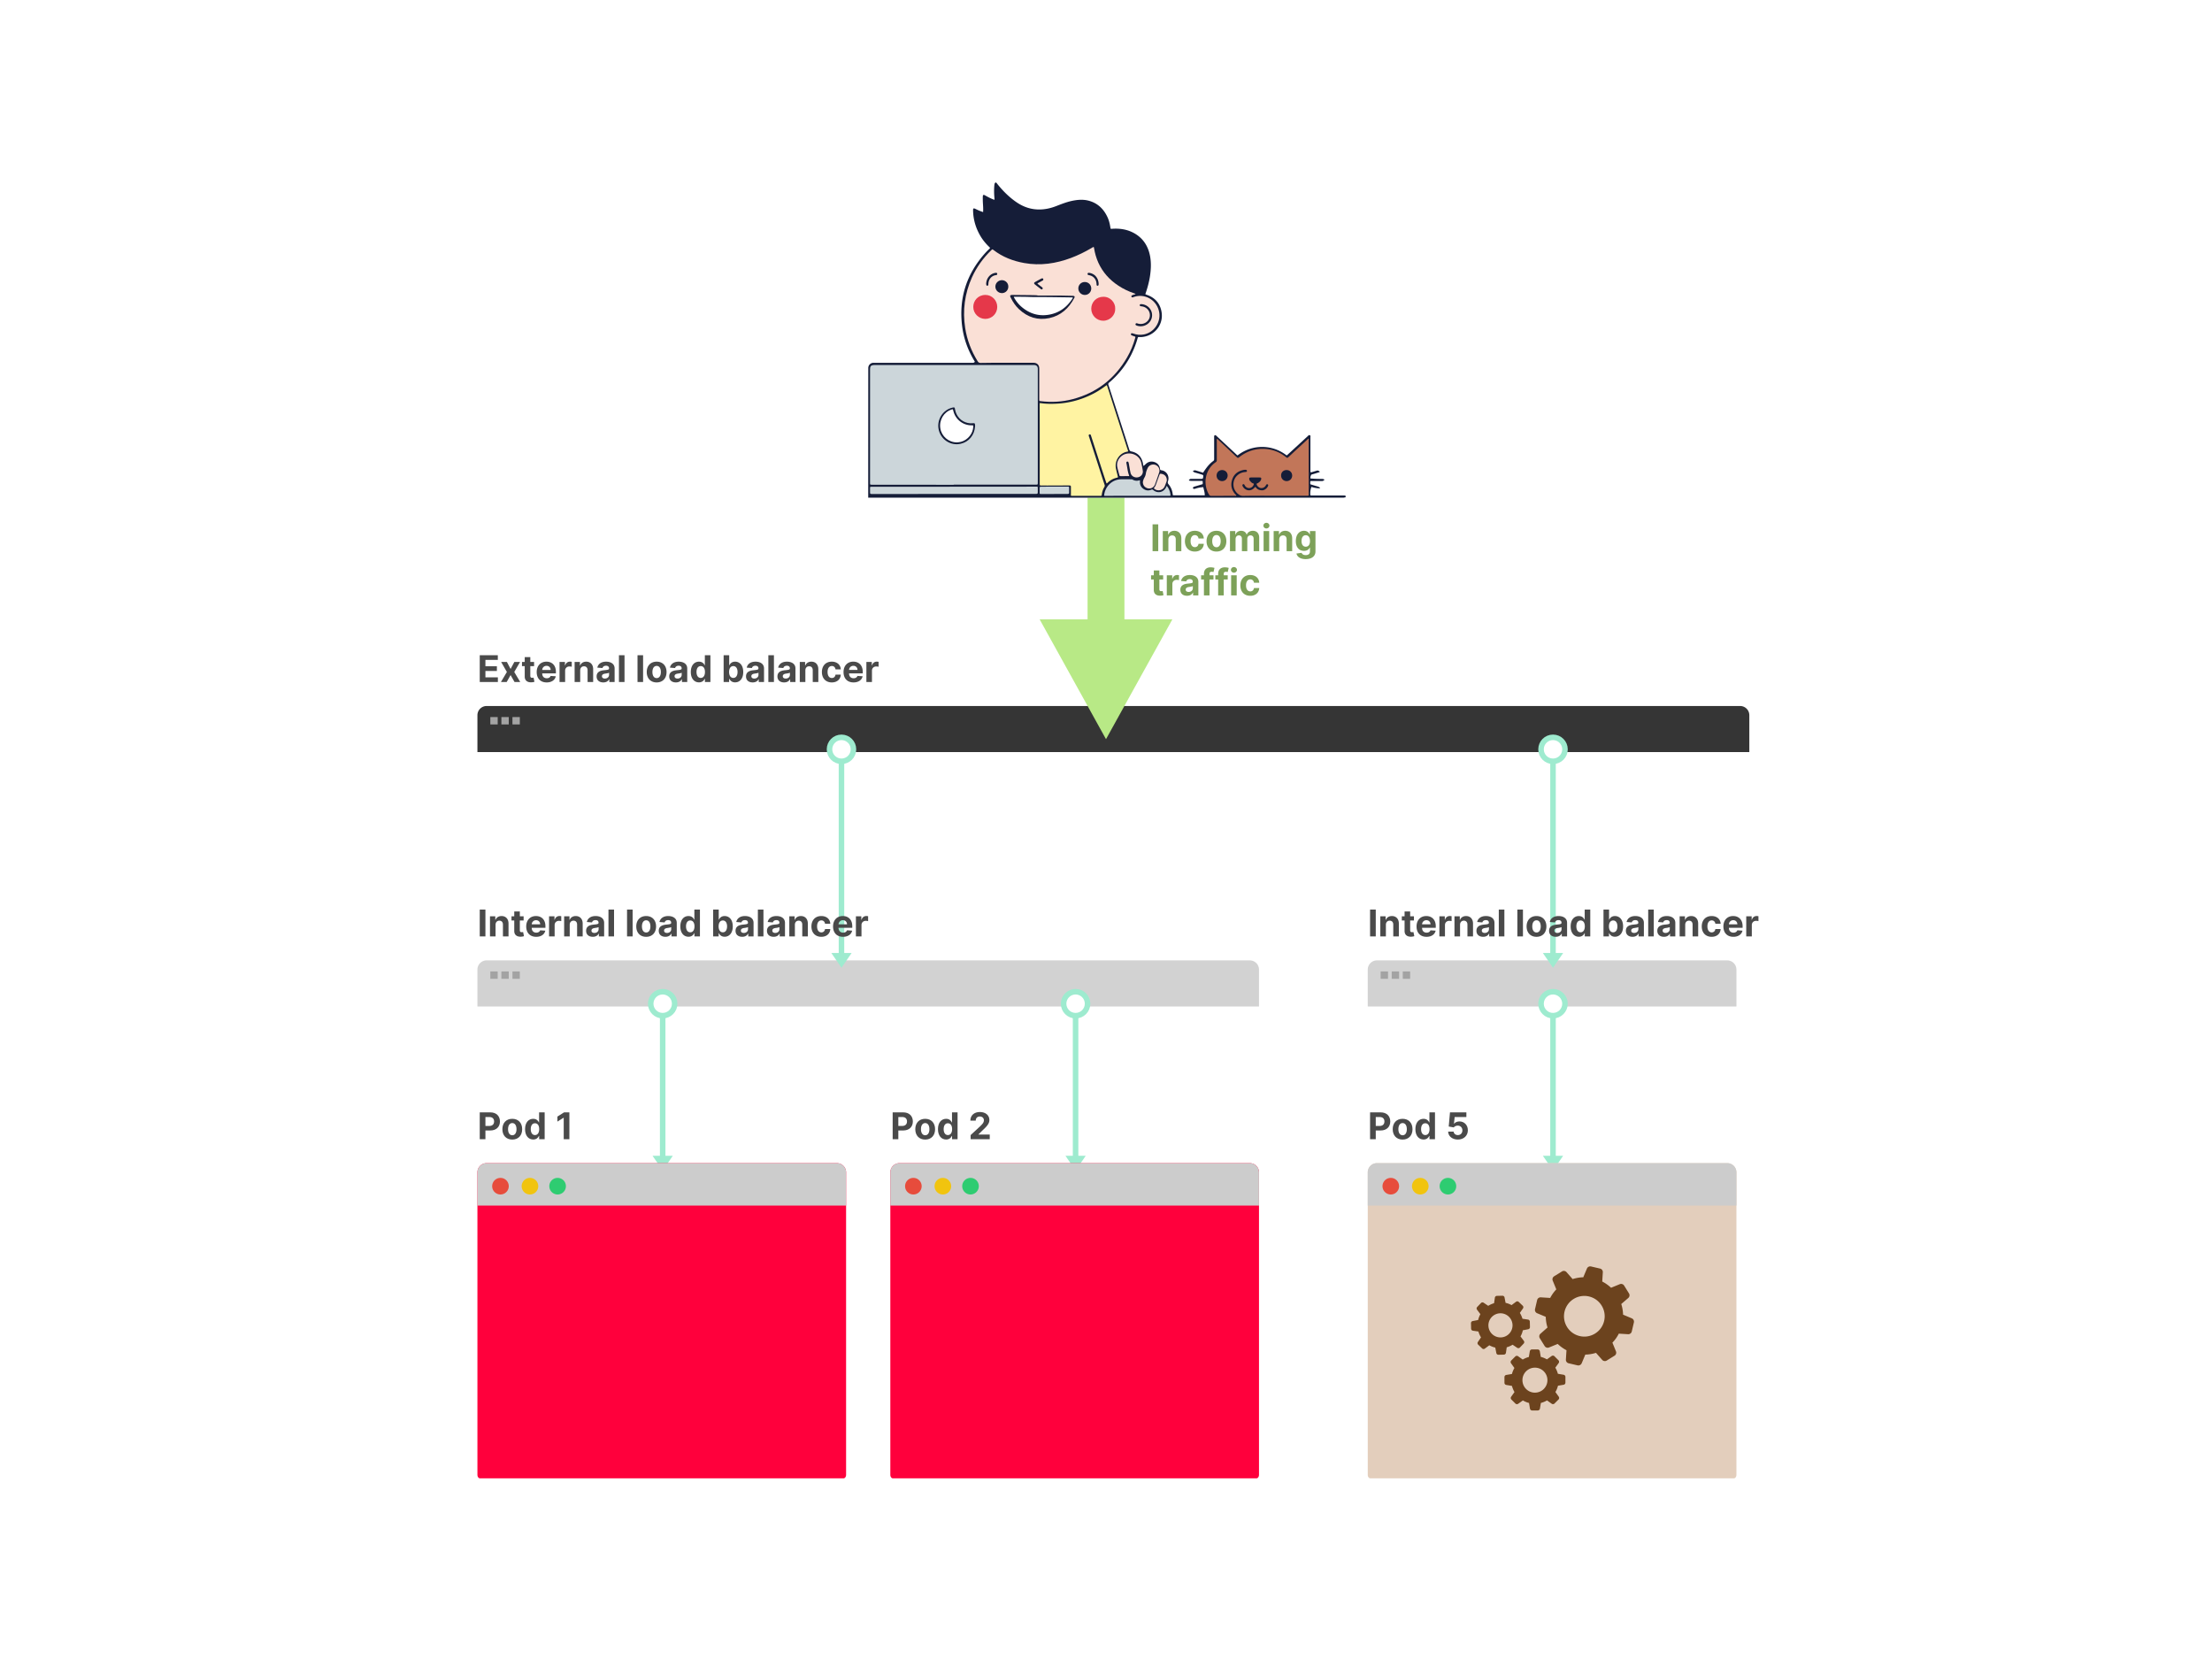 <svg viewBox="0 0 1200 900" fill="none" xmlns="http://www.w3.org/2000/svg"><path fill="#fff" d="M0 0h1200v900H0z"></path><path d="M944 383a5 5 0 015 5v20H259v-20a5 5 0 015-5h680z" fill="#353535"></path><path fill="#A3A3A3" d="M266 389h4v4h-4zm6 0h4v4h-4zm6 0h4v4h-4z"></path><path d="M260.264 370h9.83v-2.536h-6.755v-3.473h6.222v-2.535h-6.222v-3.466h6.726v-2.535h-9.801V370zm14.718-10.909h-3.125l3.125 5.454-3.239 5.455h3.125l2.117-3.771 2.152 3.771h3.089l-3.246-5.455 3.161-5.454h-3.104l-2.052 3.814-2.003-3.814zm14.758 0h-2.052v-2.614h-3.026v2.614h-1.491v2.273h1.491v5.681c-.014 2.138 1.442 3.196 3.637 3.104a5.88 5.88 0 001.64-.284l-.476-2.251c-.149.028-.468.099-.752.099-.604 0-1.023-.227-1.023-1.065v-5.284h2.052v-2.273zm6.826 11.122c2.699 0 4.517-1.314 4.943-3.338l-2.798-.185c-.306.831-1.087 1.265-2.096 1.265-1.512 0-2.471-1.002-2.471-2.628v-.007h7.429v-.831c0-3.708-2.245-5.54-5.128-5.54-3.21 0-5.291 2.28-5.291 5.646 0 3.459 2.052 5.618 5.412 5.618zm-2.422-6.768c.064-1.243 1.008-2.238 2.351-2.238 1.314 0 2.223.938 2.23 2.238h-4.581zm9.403 6.555h3.026v-6.172c0-1.342.98-2.266 2.315-2.266.419 0 .994.072 1.279.164v-2.685a4.543 4.543 0 00-.952-.106c-1.222 0-2.223.71-2.621 2.059h-.114v-1.903h-2.933V370zm11.209-6.307c.007-1.406.846-2.23 2.067-2.23 1.215 0 1.946.796 1.939 2.131V370h3.026v-6.946c0-2.543-1.492-4.105-3.765-4.105-1.619 0-2.791.795-3.281 2.067h-.128v-1.925h-2.883V370h3.025v-6.307zm12.527 6.513c1.612 0 2.656-.703 3.189-1.719h.085V370h2.869v-7.358c0-2.599-2.201-3.693-4.63-3.693-2.614 0-4.333 1.25-4.752 3.239l2.799.227c.206-.725.852-1.257 1.939-1.257 1.029 0 1.619.518 1.619 1.413v.043c0 .703-.746.795-2.642.98-2.159.199-4.098.923-4.098 3.359 0 2.159 1.541 3.253 3.622 3.253zm.867-2.088c-.931 0-1.599-.433-1.599-1.264 0-.853.704-1.272 1.769-1.421.66-.092 1.74-.248 2.102-.49v1.158c0 1.143-.944 2.017-2.272 2.017zm10.649-12.663h-3.025V370h3.025v-14.545zm10.078 0h-3.025V370h3.025v-14.545zm7.353 14.758c3.31 0 5.369-2.266 5.369-5.625 0-3.381-2.059-5.639-5.369-5.639-3.31 0-5.369 2.258-5.369 5.639 0 3.359 2.059 5.625 5.369 5.625zm.014-2.344c-1.527 0-2.308-1.399-2.308-3.302 0-1.904.781-3.31 2.308-3.31 1.499 0 2.28 1.406 2.28 3.31 0 1.903-.781 3.302-2.28 3.302zm10.434 2.337c1.612 0 2.656-.703 3.188-1.719h.086V370h2.869v-7.358c0-2.599-2.202-3.693-4.631-3.693-2.613 0-4.332 1.25-4.751 3.239l2.798.227c.206-.725.852-1.257 1.939-1.257 1.03 0 1.619.518 1.619 1.413v.043c0 .703-.745.795-2.642.98-2.159.199-4.098.923-4.098 3.359 0 2.159 1.542 3.253 3.623 3.253zm.866-2.088c-.93 0-1.598-.433-1.598-1.264 0-.853.703-1.272 1.768-1.421.661-.092 1.741-.248 2.103-.49v1.158c0 1.143-.945 2.017-2.273 2.017zm11.644 2.06c1.762 0 2.678-1.016 3.097-1.925h.128V370h2.983v-14.545h-3.019v5.468h-.092c-.405-.887-1.279-1.974-3.104-1.974-2.393 0-4.418 1.861-4.418 5.611 0 3.65 1.939 5.618 4.425 5.618zm.959-2.408c-1.484 0-2.294-1.321-2.294-3.225 0-1.889.795-3.188 2.294-3.188 1.47 0 2.294 1.242 2.294 3.188 0 1.946-.838 3.225-2.294 3.225zm12.422 2.23h2.983v-1.747h.135c.419.909 1.335 1.925 3.096 1.925 2.486 0 4.425-1.968 4.425-5.618 0-3.75-2.024-5.611-4.418-5.611-1.825 0-2.698 1.087-3.103 1.974h-.093v-5.468h-3.025V370zm2.962-5.455c0-1.946.823-3.188 2.294-3.188 1.498 0 2.294 1.299 2.294 3.188 0 1.904-.81 3.225-2.294 3.225-1.456 0-2.294-1.279-2.294-3.225zm12.807 5.661c1.612 0 2.656-.703 3.189-1.719h.085V370h2.869v-7.358c0-2.599-2.202-3.693-4.631-3.693-2.613 0-4.332 1.25-4.751 3.239l2.798.227c.206-.725.853-1.257 1.939-1.257 1.03 0 1.62.518 1.62 1.413v.043c0 .703-.746.795-2.642.98-2.16.199-4.098.923-4.098 3.359 0 2.159 1.541 3.253 3.622 3.253zm.866-2.088c-.93 0-1.598-.433-1.598-1.264 0-.853.703-1.272 1.769-1.421.66-.092 1.74-.248 2.102-.49v1.158c0 1.143-.945 2.017-2.273 2.017zm10.65-12.663h-3.026V370h3.026v-14.545zm5.534 14.751c1.613 0 2.657-.703 3.189-1.719h.086V370h2.869v-7.358c0-2.599-2.202-3.693-4.631-3.693-2.613 0-4.332 1.25-4.751 3.239l2.798.227c.206-.725.852-1.257 1.939-1.257 1.03 0 1.619.518 1.619 1.413v.043c0 .703-.745.795-2.642.98-2.159.199-4.098.923-4.098 3.359 0 2.159 1.542 3.253 3.622 3.253zm.867-2.088c-.93 0-1.598-.433-1.598-1.264 0-.853.703-1.272 1.768-1.421.661-.092 1.74-.248 2.103-.49v1.158c0 1.143-.945 2.017-2.273 2.017zm10.65-4.425c.007-1.406.845-2.23 2.067-2.23 1.214 0 1.946.796 1.939 2.131V370h3.025v-6.946c0-2.543-1.491-4.105-3.764-4.105-1.619 0-2.791.795-3.281 2.067h-.128v-1.925h-2.884V370h3.026v-6.307zm14.345 6.52c2.904 0 4.73-1.704 4.872-4.212h-2.855c-.178 1.165-.945 1.819-1.982 1.819-1.413 0-2.329-1.186-2.329-3.275 0-2.059.923-3.238 2.329-3.238 1.108 0 1.818.731 1.982 1.818h2.855c-.128-2.521-2.039-4.176-4.887-4.176-3.309 0-5.355 2.294-5.355 5.639 0 3.317 2.01 5.625 5.37 5.625zm11.781 0c2.698 0 4.517-1.314 4.943-3.338l-2.799-.185c-.305.831-1.086 1.265-2.095 1.265-1.513 0-2.471-1.002-2.471-2.628v-.007h7.429v-.831c0-3.708-2.245-5.54-5.128-5.54-3.21 0-5.291 2.28-5.291 5.646 0 3.459 2.052 5.618 5.412 5.618zm-2.422-6.768c.064-1.243 1.008-2.238 2.351-2.238 1.313 0 2.223.938 2.23 2.238h-4.581zm9.403 6.555h3.026v-6.172c0-1.342.98-2.266 2.315-2.266.419 0 .994.072 1.278.164v-2.685a4.526 4.526 0 00-.951-.106c-1.222 0-2.223.71-2.621 2.059h-.114v-1.903h-2.933V370z" fill="#4A4A4A"></path><g clip-path="url(#clip0)"><path d="M678 521a5 5 0 015 5v20H259v-20a5 5 0 015-5h414z" fill="#D2D2D2"></path><path fill="#A3A3A3" d="M266 527h4v4h-4zm6 0h4v4h-4zm6 0h4v4h-4z"></path><path d="M458 407v114h-3V407h3z" fill="#9EEBCF"></path><circle cx="456.5" cy="406.5" r="6.5" fill="#fff" stroke="#9EEBCF" stroke-width="3"></circle><path d="M456.5 525l-5.5-8h11l-5.5 8z" fill="#9EEBCF"></path><g clip-path="url(#clip1)"><path d="M361 545v86h-3v-86h3z" fill="#9EEBCF"></path><circle cx="359.5" cy="544.5" r="6.5" fill="#fff" stroke="#9EEBCF" stroke-width="3"></circle><path d="M359.5 635l-5.5-8h11l-5.5 8z" fill="#9EEBCF"></path><path fill-rule="evenodd" clip-rule="evenodd" d="M459 800.068c0 1.067-.626 1.932-1.399 1.932H260.399c-.773 0-1.399-.865-1.399-1.932V636a5 5 0 015-5h190a5 5 0 015 5v164.068z" fill="#FF003C"></path><path d="M259 636a5 5 0 015-5h190a5 5 0 015 5v18H259v-18z" fill="#CCC"></path><path fill-rule="evenodd" clip-rule="evenodd" d="M276 643.5a4.5 4.5 0 01-4.5 4.5 4.5 4.5 0 01-4.5-4.5 4.5 4.5 0 014.5-4.5 4.5 4.5 0 014.5 4.5z" fill="#E74C3C"></path><path fill-rule="evenodd" clip-rule="evenodd" d="M292 643.5a4.5 4.5 0 01-4.5 4.5 4.5 4.5 0 01-4.5-4.5 4.5 4.5 0 014.5-4.5 4.5 4.5 0 014.5 4.5z" fill="#F1C40F"></path><path fill-rule="evenodd" clip-rule="evenodd" d="M307 643.5a4.5 4.5 0 01-4.5 4.5 4.5 4.5 0 01-4.5-4.5 4.5 4.5 0 014.5-4.5 4.5 4.5 0 014.5 4.5z" fill="#2ECC71"></path><path d="M260.264 618h3.075v-4.716h2.586c3.345 0 5.291-1.996 5.291-4.9 0-2.891-1.911-4.929-5.213-4.929h-5.739V618zm3.075-7.18v-4.851h2.074c1.776 0 2.635.966 2.635 2.415 0 1.441-.859 2.436-2.62 2.436h-2.089zm14.571 7.393c3.309 0 5.369-2.266 5.369-5.625 0-3.381-2.06-5.639-5.369-5.639-3.31 0-5.37 2.258-5.37 5.639 0 3.359 2.06 5.625 5.37 5.625zm.014-2.344c-1.527 0-2.308-1.399-2.308-3.302 0-1.904.781-3.31 2.308-3.31 1.499 0 2.28 1.406 2.28 3.31 0 1.903-.781 3.302-2.28 3.302zm11.342 2.309c1.762 0 2.678-1.016 3.097-1.925h.128V618h2.983v-14.545h-3.019v5.468h-.092c-.405-.887-1.278-1.974-3.104-1.974-2.393 0-4.417 1.861-4.417 5.611 0 3.65 1.939 5.618 4.424 5.618zm.959-2.408c-1.484 0-2.294-1.321-2.294-3.225 0-1.889.796-3.188 2.294-3.188 1.47 0 2.294 1.242 2.294 3.188 0 1.946-.838 3.225-2.294 3.225zm18.665-12.315h-2.891l-3.601 2.279v2.728l3.331-2.088h.086V618h3.075v-14.545z" fill="#4A4A4A"></path></g><g clip-path="url(#clip2)"><path d="M585 545v86h-3v-86h3z" fill="#9EEBCF"></path><circle cx="583.5" cy="544.5" r="6.5" fill="#fff" stroke="#9EEBCF" stroke-width="3"></circle><path d="M583.5 635l-5.5-8h11l-5.5 8z" fill="#9EEBCF"></path><path fill-rule="evenodd" clip-rule="evenodd" d="M683 800.068c0 1.067-.626 1.932-1.399 1.932H484.399c-.773 0-1.399-.865-1.399-1.932V636a5 5 0 015-5h190a5 5 0 015 5v164.068z" fill="#FF003C"></path><path d="M483 636a5 5 0 015-5h190a5 5 0 015 5v18H483v-18z" fill="#CCC"></path><path fill-rule="evenodd" clip-rule="evenodd" d="M500 643.5a4.5 4.5 0 01-4.5 4.5 4.5 4.5 0 01-4.5-4.5 4.5 4.5 0 014.5-4.5 4.5 4.5 0 014.5 4.5z" fill="#E74C3C"></path><path fill-rule="evenodd" clip-rule="evenodd" d="M516 643.5a4.5 4.5 0 01-4.5 4.5 4.5 4.5 0 01-4.5-4.5 4.5 4.5 0 014.5-4.5 4.5 4.5 0 014.5 4.5z" fill="#F1C40F"></path><path fill-rule="evenodd" clip-rule="evenodd" d="M531 643.5a4.5 4.5 0 01-4.5 4.5 4.5 4.5 0 01-4.5-4.5 4.5 4.5 0 014.5-4.5 4.5 4.5 0 014.5 4.5z" fill="#2ECC71"></path><path d="M484.264 618h3.075v-4.716h2.586c3.345 0 5.291-1.996 5.291-4.9 0-2.891-1.911-4.929-5.213-4.929h-5.739V618zm3.075-7.18v-4.851h2.074c1.776 0 2.635.966 2.635 2.415 0 1.441-.859 2.436-2.62 2.436h-2.089zm14.571 7.393c3.309 0 5.369-2.266 5.369-5.625 0-3.381-2.06-5.639-5.369-5.639-3.31 0-5.37 2.258-5.37 5.639 0 3.359 2.06 5.625 5.37 5.625zm.014-2.344c-1.527 0-2.308-1.399-2.308-3.302 0-1.904.781-3.31 2.308-3.31 1.499 0 2.28 1.406 2.28 3.31 0 1.903-.781 3.302-2.28 3.302zm11.342 2.309c1.762 0 2.678-1.016 3.097-1.925h.128V618h2.983v-14.545h-3.019v5.468h-.092c-.405-.887-1.278-1.974-3.104-1.974-2.393 0-4.417 1.861-4.417 5.611 0 3.65 1.939 5.618 4.424 5.618zm.959-2.408c-1.484 0-2.294-1.321-2.294-3.225 0-1.889.796-3.188 2.294-3.188 1.47 0 2.294 1.242 2.294 3.188 0 1.946-.838 3.225-2.294 3.225zm12.337 2.23h10.369v-2.514h-6.108v-.1l2.124-2.081c2.99-2.727 3.792-4.091 3.792-5.745 0-2.522-2.059-4.304-5.177-4.304-3.054 0-5.149 1.825-5.142 4.68h2.919c-.007-1.392.873-2.244 2.201-2.244 1.279 0 2.231.795 2.231 2.074 0 1.157-.711 1.953-2.032 3.224l-5.177 4.794V618z" fill="#4A4A4A"></path></g><path d="M263.339 493.455h-3.075V508h3.075v-14.545zm5.499 8.238c.008-1.406.846-2.23 2.067-2.23 1.215 0 1.946.796 1.939 2.131V508h3.026v-6.946c0-2.543-1.492-4.105-3.765-4.105-1.619 0-2.791.795-3.281 2.067h-.128v-1.925h-2.883V508h3.025v-6.307zm15.219-4.602h-2.053v-2.614h-3.025v2.614h-1.492v2.273h1.492v5.681c-.015 2.138 1.441 3.196 3.636 3.104a5.897 5.897 0 001.641-.284l-.476-2.251c-.149.028-.469.099-.753.099-.604 0-1.023-.227-1.023-1.065v-5.284h2.053v-2.273zm6.825 11.122c2.699 0 4.517-1.314 4.943-3.338l-2.798-.185c-.305.831-1.087 1.265-2.095 1.265-1.513 0-2.472-1.002-2.472-2.628v-.007h7.429v-.831c0-3.708-2.244-5.54-5.128-5.54-3.21 0-5.291 2.28-5.291 5.646 0 3.459 2.053 5.618 5.412 5.618zm-2.422-6.768c.064-1.243 1.009-2.238 2.351-2.238 1.314 0 2.223.938 2.23 2.238h-4.581zm9.404 6.555h3.025v-6.172c0-1.342.98-2.266 2.316-2.266.419 0 .994.072 1.278.164v-2.685a4.535 4.535 0 00-.952-.106c-1.221 0-2.223.71-2.62 2.059h-.114v-1.903h-2.933V508zm11.209-6.307c.007-1.406.845-2.23 2.067-2.23 1.214 0 1.946.796 1.938 2.131V508h3.026v-6.946c0-2.543-1.491-4.105-3.764-4.105-1.619 0-2.791.795-3.281 2.067h-.128v-1.925h-2.884V508h3.026v-6.307zm12.526 6.513c1.613 0 2.657-.703 3.189-1.719h.086V508h2.869v-7.358c0-2.599-2.202-3.693-4.631-3.693-2.613 0-4.332 1.25-4.751 3.239l2.798.227c.206-.725.852-1.257 1.939-1.257 1.03 0 1.619.518 1.619 1.413v.043c0 .703-.745.795-2.642.98-2.159.199-4.098.923-4.098 3.359 0 2.159 1.541 3.253 3.622 3.253zm.867-2.088c-.93 0-1.598-.433-1.598-1.264 0-.853.703-1.272 1.768-1.421.661-.092 1.74-.248 2.103-.49v1.158c0 1.143-.945 2.017-2.273 2.017zm10.65-12.663h-3.026V508h3.026v-14.545zm10.078 0h-3.026V508h3.026v-14.545zm7.353 14.758c3.309 0 5.369-2.266 5.369-5.625 0-3.381-2.06-5.639-5.369-5.639-3.31 0-5.37 2.258-5.37 5.639 0 3.359 2.06 5.625 5.37 5.625zm.014-2.344c-1.527 0-2.309-1.399-2.309-3.302 0-1.904.782-3.31 2.309-3.31 1.498 0 2.28 1.406 2.28 3.31 0 1.903-.782 3.302-2.28 3.302zm10.433 2.337c1.612 0 2.656-.703 3.189-1.719h.085V508h2.869v-7.358c0-2.599-2.201-3.693-4.63-3.693-2.614 0-4.333 1.25-4.752 3.239l2.799.227c.206-.725.852-1.257 1.939-1.257 1.029 0 1.619.518 1.619 1.413v.043c0 .703-.746.795-2.642.98-2.159.199-4.098.923-4.098 3.359 0 2.159 1.541 3.253 3.622 3.253zm.866-2.088c-.93 0-1.598-.433-1.598-1.264 0-.853.704-1.272 1.769-1.421.66-.092 1.74-.248 2.102-.49v1.158c0 1.143-.944 2.017-2.273 2.017zm11.645 2.06c1.761 0 2.677-1.016 3.096-1.925h.128V508h2.983v-14.545h-3.018v5.468h-.093c-.405-.887-1.278-1.974-3.103-1.974-2.394 0-4.418 1.861-4.418 5.611 0 3.65 1.939 5.618 4.425 5.618zm.958-2.408c-1.484 0-2.294-1.321-2.294-3.225 0-1.889.796-3.188 2.294-3.188 1.471 0 2.294 1.242 2.294 3.188 0 1.946-.838 3.225-2.294 3.225zm12.422 2.23h2.983v-1.747h.135c.419.909 1.335 1.925 3.097 1.925 2.486 0 4.425-1.968 4.425-5.618 0-3.75-2.025-5.611-4.418-5.611-1.825 0-2.699 1.087-3.104 1.974h-.092v-5.468h-3.026V508zm2.962-5.455c0-1.946.824-3.188 2.294-3.188 1.499 0 2.294 1.299 2.294 3.188 0 1.904-.81 3.225-2.294 3.225-1.456 0-2.294-1.279-2.294-3.225zm12.807 5.661c1.612 0 2.656-.703 3.189-1.719h.085V508h2.87v-7.358c0-2.599-2.202-3.693-4.631-3.693-2.614 0-4.332 1.25-4.752 3.239l2.799.227c.206-.725.852-1.257 1.939-1.257 1.03 0 1.619.518 1.619 1.413v.043c0 .703-.746.795-2.642.98-2.159.199-4.098.923-4.098 3.359 0 2.159 1.541 3.253 3.622 3.253zm.867-2.088c-.931 0-1.598-.433-1.598-1.264 0-.853.703-1.272 1.768-1.421.661-.092 1.74-.248 2.102-.49v1.158c0 1.143-.944 2.017-2.272 2.017zm10.649-12.663h-3.025V508h3.025v-14.545zm5.535 14.751c1.612 0 2.656-.703 3.189-1.719h.085V508h2.869v-7.358c0-2.599-2.201-3.693-4.63-3.693-2.614 0-4.333 1.25-4.752 3.239l2.799.227c.206-.725.852-1.257 1.938-1.257 1.03 0 1.62.518 1.62 1.413v.043c0 .703-.746.795-2.642.98-2.159.199-4.098.923-4.098 3.359 0 2.159 1.541 3.253 3.622 3.253zm.866-2.088c-.93 0-1.598-.433-1.598-1.264 0-.853.703-1.272 1.769-1.421.66-.092 1.74-.248 2.102-.49v1.158c0 1.143-.944 2.017-2.273 2.017zm10.65-4.425c.007-1.406.845-2.23 2.067-2.23 1.214 0 1.946.796 1.939 2.131V508h3.025v-6.946c0-2.543-1.491-4.105-3.764-4.105-1.619 0-2.791.795-3.281 2.067h-.128v-1.925h-2.883V508h3.025v-6.307zm14.345 6.52c2.905 0 4.73-1.704 4.872-4.212h-2.855c-.177 1.165-.945 1.819-1.981 1.819-1.414 0-2.33-1.186-2.33-3.275 0-2.059.923-3.238 2.33-3.238 1.108 0 1.818.731 1.981 1.818h2.855c-.128-2.521-2.038-4.176-4.886-4.176-3.31 0-5.355 2.294-5.355 5.639 0 3.317 2.01 5.625 5.369 5.625zm11.781 0c2.699 0 4.517-1.314 4.943-3.338l-2.798-.185c-.306.831-1.087 1.265-2.095 1.265-1.513 0-2.472-1.002-2.472-2.628v-.007h7.429v-.831c0-3.708-2.244-5.54-5.128-5.54-3.21 0-5.291 2.28-5.291 5.646 0 3.459 2.053 5.618 5.412 5.618zm-2.422-6.768c.064-1.243 1.009-2.238 2.351-2.238 1.314 0 2.223.938 2.23 2.238h-4.581zm9.403 6.555h3.026v-6.172c0-1.342.98-2.266 2.315-2.266.419 0 .995.072 1.279.164v-2.685a4.543 4.543 0 00-.952-.106c-1.221 0-2.223.71-2.621 2.059h-.113v-1.903h-2.934V508z" fill="#4A4A4A"></path></g><g clip-path="url(#clip3)"><path d="M937 521a5 5 0 015 5v20H742v-20a5 5 0 015-5h190z" fill="#D2D2D2"></path><path fill="#A3A3A3" d="M749 527h4v4h-4zm6 0h4v4h-4zm6 0h4v4h-4z"></path><path d="M844 407v114h-3V407h3z" fill="#9EEBCF"></path><circle cx="842.5" cy="406.5" r="6.5" fill="#fff" stroke="#9EEBCF" stroke-width="3"></circle><path d="M842.5 525l-5.5-8h11l-5.5 8z" fill="#9EEBCF"></path><g clip-path="url(#clip4)"><path d="M844 545v86h-3v-86h3z" fill="#9EEBCF"></path><circle cx="842.5" cy="544.5" r="6.5" fill="#fff" stroke="#9EEBCF" stroke-width="3"></circle><path d="M842.5 635l-5.5-8h11l-5.5 8z" fill="#9EEBCF"></path><path fill-rule="evenodd" clip-rule="evenodd" d="M942 800.068c0 1.067-.626 1.932-1.399 1.932H743.399c-.773 0-1.399-.865-1.399-1.932V636a5 5 0 015-5h190a5 5 0 015 5v164.068z" fill="#E3CEBC"></path><path fill-rule="evenodd" clip-rule="evenodd" d="M860.024 734.865l-1.959 4.689a2.004 2.004 0 01-2.187 1.165l-2.451-.574-2.451-.574a1.926 1.926 0 01-1.488-2.002l.325-5.072a20.734 20.734 0 01-4.766-3.421l-4.713 1.925a1.927 1.927 0 01-2.361-.762l-1.319-2.126-1.319-2.126a1.926 1.926 0 01.365-2.454l3.816-3.369a20.74 20.74 0 01-.951-5.789l-4.689-1.959a1.944 1.944 0 01-1.134-2.222l.574-2.451.574-2.451a1.926 1.926 0 012.002-1.488l5.072.325a20.746 20.746 0 013.324-4.649l-1.942-4.74a1.927 1.927 0 01.762-2.361l2.126-1.319 2.126-1.319a1.926 1.926 0 012.454.365l3.33 3.784c1.835-.572 3.782-.931 5.773-.978l1.992-4.728a1.944 1.944 0 012.222-1.134l2.451.574 2.451.574a1.926 1.926 0 011.488 2.002l-.315 5.027a20.607 20.607 0 014.777 3.377l4.74-1.942a1.927 1.927 0 012.361.762l1.319 2.126 1.32 2.126c.49.79.341 1.826-.365 2.453l-3.823 3.298c.572 1.835.931 3.782.978 5.773l4.729 1.992a1.944 1.944 0 011.134 2.222l-.574 2.451-.574 2.451a1.926 1.926 0 01-2.002 1.488l-5.027-.315a19.623 19.623 0 01-3.474 4.894l1.925 4.713c.354.875.028 1.87-.762 2.361l-2.126 1.319-2.126 1.319a1.926 1.926 0 01-2.454-.365l-3.369-3.816a20.74 20.74 0 01-5.789.951zm10.219-18.284c1.389-5.934-2.296-11.87-8.23-13.259-5.934-1.389-11.87 2.296-13.259 8.23-1.389 5.934 2.296 11.87 8.23 13.259 5.934 1.389 11.87-2.296 13.259-8.23zm-34.839 47.589l.515-3.079a12.712 12.712 0 003.329-1.379l2.549 1.811a1.182 1.182 0 001.518-.125l1.087-1.087 1.087-1.087c.404-.404.46-1.045.125-1.518l-1.811-2.549a12.065 12.065 0 001.393-3.413l3.051-.515c.571-.097.989-.585.989-1.17v-3.092c0-.571-.418-1.073-.989-1.17l-3.106-.529a12.934 12.934 0 00-1.393-3.315l1.825-2.507a1.182 1.182 0 00-.125-1.518l-1.087-1.087-1.087-1.087a1.181 1.181 0 00-1.518-.125l-2.563 1.825a12.644 12.644 0 00-3.329-1.351l-.515-3.051a1.183 1.183 0 00-1.17-.989h-3.092c-.571 0-1.073.418-1.17.989l-.529 3.106a12.934 12.934 0 00-3.315 1.393l-2.521-1.797a1.182 1.182 0 00-1.518.125l-1.087 1.087-1.087 1.087a1.181 1.181 0 00-.125 1.518l1.825 2.563a12.73 12.73 0 00-1.337 3.246l-3.079.515a1.183 1.183 0 00-.989 1.17v3.092c0 .571.418 1.073.989 1.17l3.079.515a12.712 12.712 0 001.379 3.329l-1.811 2.549a1.182 1.182 0 00.125 1.518l1.087 1.087 1.087 1.087c.404.404 1.045.46 1.518.125l2.549-1.811a12.712 12.712 0 003.329 1.379l.515 3.079c.097.571.585.989 1.17.989h3.092a1.229 1.229 0 001.141-1.003zm4.069-15.443a6.778 6.778 0 10-13.557.001 6.778 6.778 0 0013.557-.001zm-22.505-14.843l.427-2.982c1.136-.323 2.2-.792 3.181-1.407l2.501 1.689a1.14 1.14 0 001.462-.156l1.024-1.073 1.024-1.073a1.14 1.14 0 00.086-1.468l-1.806-2.418a11.616 11.616 0 001.266-3.325l2.932-.567c.549-.107.941-.587.928-1.152l-.035-1.492-.035-1.492a1.154 1.154 0 00-.981-1.107l-3.01-.44a12.499 12.499 0 00-1.42-3.167l1.704-2.461a1.14 1.14 0 00-.156-1.462l-1.073-1.024-1.073-1.024a1.14 1.14 0 00-1.468-.086l-2.432 1.819a12.224 12.224 0 00-3.243-1.228l-.567-2.932a1.142 1.142 0 00-1.152-.928l-1.492.035-1.492.035a1.154 1.154 0 00-1.107.981l-.44 3.01c-1.136.323-2.2.819-3.167 1.42l-2.474-1.676a1.14 1.14 0 00-1.462.156l-1.024 1.073-1.024 1.073a1.14 1.14 0 00-.086 1.468l1.819 2.432a12.3 12.3 0 00-1.216 3.162l-2.959.568a1.142 1.142 0 00-.928 1.152l.035 1.492.035 1.492c.013.551.428 1.025.981 1.107l2.982.427c.323 1.136.792 2.2 1.407 3.181l-1.689 2.501a1.14 1.14 0 00.156 1.462l1.073 1.024 1.073 1.024a1.14 1.14 0 001.468.086l2.418-1.806c1.009.568 2.094.986 3.244 1.255l.568 2.959c.107.549.587.941 1.152.928l1.492-.035 1.492-.035a1.191 1.191 0 001.081-.995zm3.573-14.994a6.543 6.543 0 10-13.082.31 6.543 6.543 0 0013.082-.31z" fill="#6C431E"></path><path d="M742 636a5 5 0 015-5h190a5 5 0 015 5v18H742v-18z" fill="#CCC"></path><path fill-rule="evenodd" clip-rule="evenodd" d="M759 643.5a4.5 4.5 0 01-4.5 4.5 4.5 4.5 0 01-4.5-4.5 4.5 4.5 0 014.5-4.5 4.5 4.5 0 014.5 4.5z" fill="#E74C3C"></path><path fill-rule="evenodd" clip-rule="evenodd" d="M775 643.5a4.5 4.5 0 01-4.5 4.5 4.5 4.5 0 01-4.5-4.5 4.5 4.5 0 014.5-4.5 4.5 4.5 0 014.5 4.5z" fill="#F1C40F"></path><path fill-rule="evenodd" clip-rule="evenodd" d="M790 643.5a4.5 4.5 0 01-4.5 4.5 4.5 4.5 0 01-4.5-4.5 4.5 4.5 0 014.5-4.5 4.5 4.5 0 014.5 4.5z" fill="#2ECC71"></path><path d="M743.264 618h3.075v-4.716h2.586c3.345 0 5.291-1.996 5.291-4.9 0-2.891-1.911-4.929-5.213-4.929h-5.739V618zm3.075-7.18v-4.851h2.074c1.776 0 2.635.966 2.635 2.415 0 1.441-.859 2.436-2.62 2.436h-2.089zm14.571 7.393c3.309 0 5.369-2.266 5.369-5.625 0-3.381-2.06-5.639-5.369-5.639-3.31 0-5.37 2.258-5.37 5.639 0 3.359 2.06 5.625 5.37 5.625zm.014-2.344c-1.527 0-2.308-1.399-2.308-3.302 0-1.904.781-3.31 2.308-3.31 1.499 0 2.28 1.406 2.28 3.31 0 1.903-.781 3.302-2.28 3.302zm11.342 2.309c1.762 0 2.678-1.016 3.097-1.925h.128V618h2.983v-14.545h-3.019v5.468h-.092c-.405-.887-1.278-1.974-3.104-1.974-2.393 0-4.417 1.861-4.417 5.611 0 3.65 1.939 5.618 4.424 5.618zm.959-2.408c-1.484 0-2.294-1.321-2.294-3.225 0-1.889.796-3.188 2.294-3.188 1.47 0 2.294 1.242 2.294 3.188 0 1.946-.838 3.225-2.294 3.225zm17.649 2.429c3.239 0 5.441-2.11 5.434-5.05.007-2.784-1.939-4.787-4.56-4.787-1.279 0-2.379.533-2.891 1.25h-.085l.376-3.643h6.357v-2.514h-8.892l-.689 7.67 2.734.49c.448-.604 1.314-.98 2.174-.98 1.463.007 2.514 1.065 2.514 2.592 0 1.513-1.03 2.557-2.472 2.557-1.221 0-2.209-.767-2.28-1.896h-2.982c.056 2.514 2.251 4.311 5.262 4.311z" fill="#4A4A4A"></path></g><path d="M746.339 493.455h-3.075V508h3.075v-14.545zm5.499 8.238c.008-1.406.846-2.23 2.067-2.23 1.215 0 1.946.796 1.939 2.131V508h3.026v-6.946c0-2.543-1.492-4.105-3.765-4.105-1.619 0-2.791.795-3.281 2.067h-.128v-1.925h-2.883V508h3.025v-6.307zm15.219-4.602h-2.053v-2.614h-3.025v2.614h-1.492v2.273h1.492v5.681c-.015 2.138 1.441 3.196 3.636 3.104a5.897 5.897 0 001.641-.284l-.476-2.251c-.149.028-.469.099-.753.099-.604 0-1.023-.227-1.023-1.065v-5.284h2.053v-2.273zm6.825 11.122c2.699 0 4.517-1.314 4.943-3.338l-2.798-.185c-.305.831-1.087 1.265-2.095 1.265-1.513 0-2.472-1.002-2.472-2.628v-.007h7.429v-.831c0-3.708-2.244-5.54-5.128-5.54-3.21 0-5.291 2.28-5.291 5.646 0 3.459 2.053 5.618 5.412 5.618zm-2.422-6.768c.064-1.243 1.009-2.238 2.351-2.238 1.314 0 2.223.938 2.23 2.238h-4.581zm9.404 6.555h3.025v-6.172c0-1.342.98-2.266 2.316-2.266.419 0 .994.072 1.278.164v-2.685a4.535 4.535 0 00-.952-.106c-1.221 0-2.223.71-2.62 2.059h-.114v-1.903h-2.933V508zm11.209-6.307c.007-1.406.845-2.23 2.067-2.23 1.214 0 1.946.796 1.938 2.131V508h3.026v-6.946c0-2.543-1.491-4.105-3.764-4.105-1.619 0-2.791.795-3.281 2.067h-.128v-1.925h-2.884V508h3.026v-6.307zm12.526 6.513c1.613 0 2.657-.703 3.189-1.719h.086V508h2.869v-7.358c0-2.599-2.202-3.693-4.631-3.693-2.613 0-4.332 1.25-4.751 3.239l2.798.227c.206-.725.852-1.257 1.939-1.257 1.03 0 1.619.518 1.619 1.413v.043c0 .703-.745.795-2.642.98-2.159.199-4.098.923-4.098 3.359 0 2.159 1.541 3.253 3.622 3.253zm.867-2.088c-.93 0-1.598-.433-1.598-1.264 0-.853.703-1.272 1.768-1.421.661-.092 1.74-.248 2.103-.49v1.158c0 1.143-.945 2.017-2.273 2.017zm10.65-12.663h-3.026V508h3.026v-14.545zm10.078 0h-3.026V508h3.026v-14.545zm7.353 14.758c3.309 0 5.369-2.266 5.369-5.625 0-3.381-2.06-5.639-5.369-5.639-3.31 0-5.37 2.258-5.37 5.639 0 3.359 2.06 5.625 5.37 5.625zm.014-2.344c-1.527 0-2.309-1.399-2.309-3.302 0-1.904.782-3.31 2.309-3.31 1.498 0 2.28 1.406 2.28 3.31 0 1.903-.782 3.302-2.28 3.302zm10.433 2.337c1.612 0 2.656-.703 3.189-1.719h.085V508h2.869v-7.358c0-2.599-2.201-3.693-4.63-3.693-2.614 0-4.333 1.25-4.752 3.239l2.799.227c.206-.725.852-1.257 1.939-1.257 1.029 0 1.619.518 1.619 1.413v.043c0 .703-.746.795-2.642.98-2.159.199-4.098.923-4.098 3.359 0 2.159 1.541 3.253 3.622 3.253zm.866-2.088c-.93 0-1.598-.433-1.598-1.264 0-.853.704-1.272 1.769-1.421.66-.092 1.74-.248 2.102-.49v1.158c0 1.143-.944 2.017-2.273 2.017zm11.645 2.06c1.761 0 2.677-1.016 3.096-1.925h.128V508h2.983v-14.545h-3.018v5.468h-.093c-.405-.887-1.278-1.974-3.103-1.974-2.394 0-4.418 1.861-4.418 5.611 0 3.65 1.939 5.618 4.425 5.618zm.958-2.408c-1.484 0-2.294-1.321-2.294-3.225 0-1.889.796-3.188 2.294-3.188 1.471 0 2.294 1.242 2.294 3.188 0 1.946-.838 3.225-2.294 3.225zm12.422 2.23h2.983v-1.747h.135c.419.909 1.335 1.925 3.097 1.925 2.486 0 4.425-1.968 4.425-5.618 0-3.75-2.025-5.611-4.418-5.611-1.825 0-2.699 1.087-3.104 1.974h-.092v-5.468h-3.026V508zm2.962-5.455c0-1.946.824-3.188 2.294-3.188 1.499 0 2.294 1.299 2.294 3.188 0 1.904-.81 3.225-2.294 3.225-1.456 0-2.294-1.279-2.294-3.225zm12.807 5.661c1.612 0 2.656-.703 3.189-1.719h.085V508h2.87v-7.358c0-2.599-2.202-3.693-4.631-3.693-2.614 0-4.332 1.25-4.752 3.239l2.799.227c.206-.725.852-1.257 1.939-1.257 1.03 0 1.619.518 1.619 1.413v.043c0 .703-.746.795-2.642.98-2.159.199-4.098.923-4.098 3.359 0 2.159 1.541 3.253 3.622 3.253zm.867-2.088c-.931 0-1.598-.433-1.598-1.264 0-.853.703-1.272 1.768-1.421.661-.092 1.74-.248 2.102-.49v1.158c0 1.143-.944 2.017-2.272 2.017zm10.649-12.663h-3.025V508h3.025v-14.545zm5.535 14.751c1.612 0 2.656-.703 3.189-1.719h.085V508h2.869v-7.358c0-2.599-2.201-3.693-4.63-3.693-2.614 0-4.333 1.25-4.752 3.239l2.799.227c.206-.725.852-1.257 1.938-1.257 1.03 0 1.62.518 1.62 1.413v.043c0 .703-.746.795-2.642.98-2.159.199-4.098.923-4.098 3.359 0 2.159 1.541 3.253 3.622 3.253zm.866-2.088c-.93 0-1.598-.433-1.598-1.264 0-.853.703-1.272 1.769-1.421.66-.092 1.74-.248 2.102-.49v1.158c0 1.143-.944 2.017-2.273 2.017zm10.65-4.425c.007-1.406.845-2.23 2.067-2.23 1.214 0 1.946.796 1.939 2.131V508h3.025v-6.946c0-2.543-1.491-4.105-3.764-4.105-1.619 0-2.791.795-3.281 2.067h-.128v-1.925h-2.883V508h3.025v-6.307zm14.345 6.52c2.905 0 4.73-1.704 4.872-4.212h-2.855c-.177 1.165-.945 1.819-1.981 1.819-1.414 0-2.33-1.186-2.33-3.275 0-2.059.923-3.238 2.33-3.238 1.108 0 1.818.731 1.981 1.818h2.855c-.128-2.521-2.038-4.176-4.886-4.176-3.31 0-5.355 2.294-5.355 5.639 0 3.317 2.01 5.625 5.369 5.625zm11.781 0c2.699 0 4.517-1.314 4.943-3.338l-2.798-.185c-.306.831-1.087 1.265-2.095 1.265-1.513 0-2.472-1.002-2.472-2.628v-.007h7.429v-.831c0-3.708-2.244-5.54-5.128-5.54-3.21 0-5.291 2.28-5.291 5.646 0 3.459 2.053 5.618 5.412 5.618zm-2.422-6.768c.064-1.243 1.009-2.238 2.351-2.238 1.314 0 2.223.938 2.23 2.238h-4.581zm9.403 6.555h3.026v-6.172c0-1.342.98-2.266 2.315-2.266.419 0 .995.072 1.279.164v-2.685a4.543 4.543 0 00-.952-.106c-1.221 0-2.223.71-2.621 2.059h-.113v-1.903h-2.934V508z" fill="#4A4A4A"></path></g><g clip-path="url(#clip5)"><path fill-rule="evenodd" clip-rule="evenodd" d="M600 401l-36-65h72l-36 65z" fill="#B8E986"></path><path fill-rule="evenodd" clip-rule="evenodd" d="M590 270h20v113h-20V270z" fill="#B8E986"></path><path d="M471 270l.038-70.382a2.8 2.8 0 012.799-2.798l54.217-.001c1.119-.44.719-.72.559-1-3.478-5.758-5.757-11.957-6.637-18.675-1.959-15.396 2.399-28.793 12.874-40.27.6-.64 1.2-1.24 1.84-1.839.519-.52.519-.52.04-1-1.64-1.56-3.119-3.279-4.358-5.199-2.799-4.439-4.358-9.277-4.478-14.556-.04-1.32.24-1.48 1.439-.88 1.279.64 2.599 1.2 3.998 1.64.16-2.32-.12-4.239-.16-6.199 0-.719-.04-1.399 0-2.119 0-1 .36-1.24 1.24-.72 1.399.8 2.798 1.52 4.278 2.12.879.359.879.359.799-.6-.24-2.52-.28-5.039 0-7.558.24-.96.68-1.12 1-.84.24.2.4.48.6.72 3.078 3.839 6.517 7.278 10.635 10.037 3.598 2.399 7.476 3.719 11.794 3.759 3.239.04 6.357-.64 9.356-1.799 2.799-1.08 5.597-2.2 8.516-2.84 2.958-.64 5.957-.919 8.916-.2 5.037 1.24 8.436 4.479 10.555 9.118.799 1.76 1.239 3.599 1.519 5.519.12.719.12.719.88.679 4.398-.32 8.636.36 12.474 2.64 4.598 2.759 7.157 6.918 8.156 12.077.72 3.799.52 7.558-.08 11.357-.48 2.959-1.279 5.878-2.239 8.717-.24.72-.4.68.48 1 4.478 1.52 7.277 4.599 8.076 9.238 1.12 6.358-2.958 11.997-8.876 13.396-1.079.24-2.199.4-3.318.28-.48-.08-.64.16-.76.6-.839 3.039-1.999 5.999-3.398 8.838-2.879 5.718-6.717 10.637-11.515 14.836-1.079.76-1.159 1.2-.919 1.8.559 1.559 1.039 3.159 1.559 4.718 3.238 10.078 6.517 20.115 9.715 30.193.24.72.56.999 1.28 1.119 3.158.68 5.157 2.64 5.997 5.759.16.68.28 1.4.4 2.079.759-.439 1.079-.879 1.559-1.279 1.359-1.12 2.879-1.36 4.518-.8 1.679.6 2.679 1.839 2.919 3.599.08.6.24.76.839.84 2.799.44 4.438 3.199 3.519 5.918-.24.68-.16 1.16.319 1.72 1.24 1.479 1.96 3.199 2.199 5.119.12.839 0 .839.92.839h16.512c0-1.679-.519-2.999-.799-4.439-1.879.12-3.159.44-4.398.84-.72.24-1.08.08-1.2-.32-.12-.36.16-.64.84-.839 1.159-.36 2.319-.68 3.478-1.04 1.16-.36.96-.08.96-1.36.04-.6-.2-.68-.52-.68h-5.757c-1.04-.04-1.2-.24-1.2-.56.76-.599.96-.559 1.2-.559h5.677c.52 0 .72-.16.8-.68.2-1.36.24-1.36-1.12-1.76-1.119-.36-2.279-.68-3.398-.999-.88-.36-1-.6-.92-.88.88-.4 1.12-.32 1.4-.24 1.359.4 2.678.8 4.038 1.239 1.839-2.839 3.398-4.838 5.517-6.358.4-.28.48-.6.48-1.04v-12.356c.08-.56.48-.76.96-.48 3.958 3.679 7.436 6.918 10.875 10.117.919.88.639.88 1.679.12a21.56 21.56 0 0124.988 0c.96.68.68.84 1.719-.12l10.516-9.677c.319-.28.599-.76 1.119-.56.56.2.36.759.36 1.159v17.956c0 1.159 0 1.159 1.079.84.96-.28 1.879-.56 2.839-.84 1.359.56 1.279.84.92.96l-2.279.719-2.039.6c-.56.92-.56 1.52-.52 2.08 2.879.24 4.638.24 6.397.24.999.12 1.199.32 1.159.599-.719.56-.999.56-1.239.56h-5.558c-.799 0-.839 0-.839.76 0 1.24-.08.96.959 1.28 1.08.36 2.199.64 3.319 1 .919.399 1.039.639.919.959-2.358-.12-3.438-.48-4.557-.8-.64 1.64-.64 2.8-.64 3.999 0 .44.12.68.6.64h17.272c.439 0 .879-.04 1.319.2v.76c-1 .24-1.279.24-1.599.24H471z" fill="#151D38"></path><path d="M517.379 263v-.08h44.576c1.045 0 1.045 0 1.045-1.035v-62.036c-.04-1.075-.643-1.712-1.728-1.831-.362-.04-.724 0-1.045 0H474.09c-1.487.04-2.09.677-2.09 2.11v61.916c0 .916 0 .916.965.916h.683c14.55.04 29.141.04 43.731.04z" fill="#CCD6DA"></path><path d="M546.226 196.81h14.533c1.514 0 2.668.883 2.947 2.247.08.361.08.682.08 1.043v16.567c0 .923.079.883.796.963 5.853.722 11.627.401 17.321-1.083 12.981-3.41 22.816-11.032 29.546-22.665 1.911-3.289 3.344-6.819 4.38-10.51.199-.722.199-.722-.478-.923l-1.075-.361c-.677-.28-.876-.521-.757-.922.12-.441.478-.482 1.195-.241 1.911.722 3.822.883 5.813.522 5.894-1.164 9.676-7.181 8.123-12.998-1.592-5.937-7.724-9.306-13.458-7.381-.279.081-.518.241-.797.281-.278.04-.478-.12-.597-.361-.119-.281-.04-.521.159-.682.16-.12.319-.2.518-.241.438-.16.836-.28 1.274-.401.08-.04.199-.08.239-.16.08-.201-.119-.161-.239-.201-.159-.08-.358-.12-.557-.2-2.987-1.043-5.854-2.367-8.482-4.132-4.778-3.129-8.481-7.221-10.87-12.476-1.115-2.487-1.872-5.094-2.31-7.822-.119-.802-.159-.802-.836-.441-.239.12-.438.24-.677.401-3.544 2.086-7.167 3.851-10.99 5.295-8.242 3.089-16.684 4.332-25.404 2.768-6.053-1.083-11.707-3.249-16.644-7.06-.638-.482-.638-.482-1.155.04-4.46 4.292-8.004 9.226-10.552 14.842-3.942 8.785-5.137 17.931-3.663 27.439.995 6.458 3.304 12.435 6.729 17.971.398.682.836.963 1.672.963 4.699-.121 9.437-.081 14.216-.081z" fill="#FAE0D6"></path><path d="M564.046 241.011v21.716c0 .482.12.683.64.683 1.079-.04 2.159 0 3.279 0 4.039 0 8.078-.04 12.077-.04.84 0 .92.121.92.965v3.941c0 .644-.08.724.639.724h15.436c.52 0 .64-.201.68-.643.16-1.448.6-2.856 1.36-4.102.28-.443.32-.845.12-1.368-.84-2.493-1.64-5.026-2.439-7.52-1.96-6.112-3.959-12.225-5.919-18.337a3.974 3.974 0 01-.2-.644c-.08-.362.08-.643.44-.723.32-.081.56.08.68.361l.12.362 4.199 13.03c1.319 4.102 2.639 8.203 3.999 12.265.24.684.24.724.76.241 1.439-1.407 3.119-2.332 5.078-2.774.6-.161.64-.161.48-.765-.32-1.327-.68-2.694-.96-4.021-.919-4.021 1.52-8.163 5.479-9.209.24-.08.52-.08.76-.161.28-.04.4-.201.28-.482-.04-.161-.08-.322-.16-.443-3.119-9.732-6.279-19.504-9.398-29.235-.56-1.81-1.16-3.62-1.759-5.429-.12-.402-.32-.563-.64-.201-.12.12-.24.201-.4.281-2.639 1.971-5.479 3.7-8.478 5.067-5.839 2.694-11.997 4.223-18.435 4.464-2.72.121-5.439.08-8.118-.322-.44-.08-.6.081-.56.483v.764c.04 7.037.04 14.075.04 21.072z" fill="#FFF3A2"></path><path d="M691.629 268.919h17.513c.838 0 .838 0 .838-.849v-29.592c0-.162.08-.364-.08-.445-.239-.121-.319.121-.478.243-2.155 2.021-4.309 4.002-6.503 6.023-1.317 1.213-2.633 2.466-3.95 3.679-.558.526-.638.485-1.236.081-.2-.121-.359-.283-.519-.404-3.152-2.386-6.662-3.8-10.572-4.083-5.226-.405-9.974 1.051-14.162 4.285-.918.727-.918.727-1.756-.041-.04-.04-.08-.081-.159-.121-3.152-2.992-6.344-5.983-9.535-8.975-.239-.242-.479-.687-.798-.566-.239.122-.12.566-.12.89v10.47c0 .485-.04.89-.558 1.213-5.745 3.921-7.101 11.562-3.75 17.464.319.566.678.809 1.356.809 4.229-.04 8.498 0 12.726-.04.28 0 .679.121.798-.122.12-.242-.279-.444-.478-.647-2.075-2.263-2.713-4.891-1.836-7.802.878-2.911 2.913-4.649 5.785-5.336.599-.162 1.197-.243 1.795-.162.32.04.519.243.519.606 0 .283-.16.486-.479.526-.359.04-.678.081-1.037.121-2.753.364-5.106 2.466-5.665 5.175a6.704 6.704 0 002.992 7.115 3.715 3.715 0 001.995.566c5.904-.121 11.649-.081 17.354-.081z" fill="#C27659"></path><path d="M517.453 264.042c-8.157.036-16.314.036-24.472.036h-20.413c-.402 0-.603.142-.563.499v2.139c0 1.284 0 1.284 1.447 1.284 11.452 0 22.945 0 34.397-.036 17.882 0 35.724-.035 53.606-.035h.764c.562-.036.763-.214.763-.713.04-.928 0-1.819 0-2.746 0-.392-.201-.499-.603-.464h-.683c-4.259 0-8.479.036-12.738.036h-31.505zm99.508 4.917h17.559c.355.041.514-.081.474-.487-.198-1.707-.791-3.252-1.819-4.634-.158-.243-.316-.203-.395.082-.04.122-.08.244-.159.365-1.305 2.805-4.547 3.577-6.92 1.626-.435-.366-.712-.447-1.226-.203-1.463.61-2.847.406-4.152-.488-1.385-.975-2.017-2.357-1.899-4.105.04-.609 0-.65-.514-.487-1.226.325-2.372.203-3.48-.447-.277-.163-.514-.163-.83-.163-1.819 0-3.678-.041-5.497 0-4.192.081-7.791 3.048-8.858 7.234a7.974 7.974 0 00-.238 1.342c-.039.284.08.406.356.406h.752c5.655-.041 11.27-.041 16.846-.041z" fill="#CCD6DA"></path><path d="M610.007 258.287h2.188c.289 0 .454-.077.33-.386-.826-2.127-.949-4.408-1.445-6.612-.124-.502.083-.812.454-.889.372-.077.62.155.743.657.124.503.207 1.044.289 1.547.248 1.314.454 2.629.743 3.905.413 1.74 2.106 2.745 3.964 2.435 1.816-.348 2.972-1.894 2.683-3.634-.248-1.508-.496-2.977-.867-4.446-.784-3.286-4.293-5.374-7.802-4.756-3.344.58-5.78 3.867-5.202 7.076.289 1.546.784 3.054 1.156 4.601.083.348.289.502.702.502h2.064zm9.993 3.36c.082 1.124.449 2.007 1.348 2.648 1.88 1.365 4.413.683 5.231-1.484.776-2.127 1.511-4.293 2.247-6.46.082-.241.122-.482.163-.763.123-1.564-.817-2.969-2.37-3.45-1.511-.442-3.187.2-3.922 1.605-.491.963-.899 2.006-1.063 3.089a6.383 6.383 0 01-.776 2.247c-.49.843-.776 1.726-.858 2.568z" fill="#FAE0D6"></path><path d="M571.838 268v-.036h7.472c.406-.036.69-.18.69-.577v-3.027c0-.252-.162-.36-.447-.36h-9.908c-1.665 0-3.33.036-4.955.036-.487 0-.69.144-.69.577.041.901 0 1.801 0 2.666 0 .685 0 .721.812.721h7.026z" fill="#CCD6DA"></path><path d="M633 260.398c0-1.79-1.151-3.074-2.899-3.347-.768-.116-.853-.077-1.109.584-.469 1.245-.895 2.49-1.364 3.697-.426 1.089-.639 2.295-1.492 3.229-.299.312-.043.506.17.701 1.791 1.362 4.52.778 5.458-1.245.426-.934.767-1.907 1.108-2.88.128-.311.128-.623.128-.739z" fill="#FAE0D6"></path><path d="M528.982 231.205c-.317 4.863-3.328 8.491-7.766 9.528-5.707 1.355-11.334-2.592-12.126-8.452-.674-4.943 2.496-9.967 7.648-11.163 1.109-.239 1.189-.199 1.347.917.674 3.788 3.21 6.578 6.895 7.415.872.2 1.744.24 2.655.16 1.189-.12 1.308 0 1.347 1.196.04.199 0 .399 0 .399z" fill="#151D38"></path><path d="M519.175 240c.607-.041 1.415-.123 2.223-.328 3.597-.983 6.427-4.424 6.588-8.111.041-.82.041-.82-.727-.82-4.81.082-9.013-3.195-10.104-7.947-.243-1.065-.364-.819-1.011-.614-4.163 1.392-6.749 5.735-6.022 10.2.687 4.342 4.527 7.661 9.053 7.62z" fill="#fff"></path><path d="M562.814 160.365h13.172c2.018 0 4.035.081 6.053.121.949.041 1.186.365.751 1.175-2.967 5.632-7.318 9.562-13.528 10.899-6.251 1.337-11.749-.405-16.456-4.821-1.86-1.742-3.284-3.849-4.431-6.159-.118-.243-.237-.446-.316-.689-.158-.486 0-.729.514-.85.198-.041.396-.041.554-.041l11.669.122c.673 0 1.306.081 1.978.081.04.081.04.121.04.162z" fill="#151D38"></path><path d="M566.073 161.154h-3.574c-1.486 0-2.932 0-4.418-.077-2.529-.077-5.059-.077-7.589-.077-.563 0-.603.039-.322.502a18.162 18.162 0 003.856 4.824c4.417 3.859 9.557 5.442 15.42 4.322 5.381-1.042 9.317-4.052 12.208-8.452.522-.81.522-.849-.482-.849-5.019-.077-10.079-.154-15.099-.193z" fill="#fff"></path><path d="M528 166.5c0-3.269 2.452-6.461 6.539-6.5 3.581-.039 6.461 2.919 6.461 6.5 0 3.62-2.88 6.5-6.5 6.5-3.581-.039-6.5-2.919-6.5-6.5zm76.99 1.02c.156 3.123-2.535 6.441-6.475 6.48-3.589 0-6.476-2.889-6.515-6.48 0-3.669 2.848-6.519 6.515-6.519 3.862-.078 6.67 3.24 6.475 6.519z" fill="#E5384A"></path><path d="M543.478 152c1.975 0 3.564 1.546 3.521 3.521 0 1.933-1.546 3.479-3.435 3.479-1.975 0-3.564-1.546-3.564-3.521 0-1.89 1.546-3.436 3.478-3.479zm45.044 1.001c1.975 0 3.478 1.545 3.478 3.563-.043 1.932-1.589 3.478-3.521 3.435-1.889 0-3.478-1.588-3.478-3.478a3.43 3.43 0 013.521-3.52zm36.477 18.059c-.04 4.067-4.208 6.933-8.176 5.616a1.405 1.405 0 01-.361-.155c-.401-.155-.561-.426-.401-.813.121-.349.481-.387.802-.31.2.039.441.155.641.194 2.766.736 5.652-.969 6.213-3.641.561-2.75-1.363-5.346-4.209-5.733-.24-.039-.521-.077-.761-.116-.281-.039-.441-.271-.441-.543 0-.348.2-.503.521-.542.2-.039.441 0 .681 0 3.167.349 5.532 2.944 5.491 6.043zm-59.001-19.375c0 .284-.223.447-.483.568a67.13 67.13 0 01-2.378 1.299c-.334.163-.408.325-.074.569.669.487 1.3 1.014 1.969 1.501.186.122.334.244.483.406.186.203.186.487.037.731s-.371.284-.631.203a.761.761 0 01-.372-.244c-1.003-.771-2.043-1.542-3.046-2.354-.706-.568-.669-.974.111-1.421a95.695 95.695 0 013.418-1.867c.557-.203 1.003 0 .966.609zM535 153.924c.114-2.898 2.01-5.299 4.703-5.837.304-.083.607-.125.911-.042.227.042.379.249.379.497.038.29-.076.538-.341.621a5.376 5.376 0 01-.797.165c-2.048.456-3.414 2.112-3.641 4.347-.038.249-.038.456-.038.704-.038.373-.19.621-.569.621-.379 0-.531-.29-.569-.662-.038-.125-.038-.249-.038-.414zm61-.021c0 .162 0 .447-.039.691-.078.284-.274.406-.548.406s-.469-.163-.509-.447c-.039-.203 0-.407-.039-.569-.117-2.398-1.643-4.227-3.913-4.674-.117-.041-.234-.041-.352-.081-.391-.082-.665-.285-.587-.732.079-.447.431-.528.783-.488 1.33.163 2.465.691 3.443 1.626 1.096 1.179 1.683 2.561 1.761 4.268zm88.66 112.088c-1.5-.043-2.514-.472-3.285-1.503-.324-.387-.446-.387-.77 0-1.42 1.675-3.488 1.976-5.151.816-.567-.387-1.014-.945-1.338-1.59-.162-.343-.203-.773.203-.988.405-.214.649 0 .851.387.122.258.284.515.487.773 1.338 1.504 3.691 1.031 4.421-.859.162-.429.202-.687-.325-.816-.73-.215-1.176-.816-1.663-1.375a1.494 1.494 0 01-.365-.816c-.121-.601.082-.988.69-.988 1.703-.043 3.447-.043 5.15 0 .568 0 .771.387.609.988-.244.988-.974 1.504-1.704 2.019-.243.172-.649.129-.73.43-.081.386.163.773.406 1.117 1.095 1.589 3.285 1.589 4.42 0 .122-.172.244-.43.365-.602.203-.301.487-.343.771-.215.284.172.365.473.243.774a4.071 4.071 0 01-1.095 1.546c-.73.601-1.541.945-2.19.902zm13.341-10.99c1.714 0 2.999 1.328 2.999 2.999 0 1.714-1.371 3.042-3.085 2.999-1.671-.043-2.957-1.371-2.914-3.085-.043-1.671 1.286-2.956 3-2.913zM662.979 261c-1.66 0-2.979-1.277-2.979-2.979 0-1.702 1.234-2.978 2.936-3.021 1.745 0 3.064 1.277 3.064 2.979-.043 1.702-1.319 3.021-3.021 3.021z" fill="#151D38"></path><path d="M628.339 284.455h-3.075V299h3.075v-14.545zm5.499 8.238c.008-1.406.846-2.23 2.067-2.23 1.215 0 1.946.796 1.939 2.131V299h3.026v-6.946c0-2.543-1.492-4.105-3.765-4.105-1.619 0-2.791.795-3.281 2.067h-.128v-1.925h-2.883V299h3.025v-6.307zm14.345 6.52c2.905 0 4.73-1.704 4.872-4.212H650.2c-.177 1.165-.944 1.819-1.981 1.819-1.414 0-2.33-1.186-2.33-3.275 0-2.059.923-3.238 2.33-3.238 1.108 0 1.818.731 1.981 1.818h2.855c-.127-2.521-2.038-4.176-4.886-4.176-3.31 0-5.355 2.294-5.355 5.639 0 3.317 2.01 5.625 5.369 5.625zm11.739 0c3.309 0 5.369-2.266 5.369-5.625 0-3.381-2.06-5.639-5.369-5.639-3.31 0-5.37 2.258-5.37 5.639 0 3.359 2.06 5.625 5.37 5.625zm.014-2.344c-1.527 0-2.309-1.399-2.309-3.302 0-1.904.782-3.31 2.309-3.31 1.498 0 2.28 1.406 2.28 3.31 0 1.903-.782 3.302-2.28 3.302zm7.322 2.131h3.026v-6.548c0-1.208.767-2.01 1.775-2.01.995 0 1.662.682 1.662 1.754V299h2.933v-6.662c0-1.129.647-1.896 1.748-1.896.966 0 1.69.603 1.69 1.818V299h3.018v-7.337c0-2.365-1.406-3.714-3.437-3.714-1.598 0-2.841.817-3.288 2.067h-.114c-.348-1.265-1.463-2.067-2.962-2.067-1.47 0-2.585.781-3.039 2.067h-.128v-1.925h-2.884V299zm18.242 0h3.026v-10.909H685.5V299zm1.52-12.315c.902 0 1.641-.689 1.641-1.534 0-.839-.739-1.527-1.641-1.527-.895 0-1.633.688-1.633 1.527 0 .845.738 1.534 1.633 1.534zm6.955 6.008c.007-1.406.845-2.23 2.067-2.23 1.214 0 1.946.796 1.939 2.131V299h3.025v-6.946c0-2.543-1.491-4.105-3.764-4.105-1.619 0-2.791.795-3.281 2.067h-.128v-1.925h-2.883V299h3.025v-6.307zm14.331 10.625c3.118 0 5.334-1.42 5.334-4.211v-11.016h-3.005v1.832h-.113c-.405-.887-1.293-1.974-3.118-1.974-2.394 0-4.418 1.861-4.418 5.575 0 3.629 1.967 5.32 4.425 5.32 1.74 0 2.713-.874 3.111-1.776h.128v1.996c0 1.498-.959 2.081-2.273 2.081-1.335 0-2.01-.583-2.259-1.243l-2.798.376c.362 1.719 2.045 3.04 4.986 3.04zm.064-6.747c-1.485 0-2.294-1.179-2.294-3.061 0-1.854.795-3.153 2.294-3.153 1.47 0 2.294 1.242 2.294 3.153 0 1.925-.838 3.061-2.294 3.061zm-77.36 15.52h-2.053v-2.614h-3.025v2.614h-1.492v2.273h1.492v5.681c-.014 2.138 1.442 3.196 3.636 3.104a5.897 5.897 0 001.641-.284l-.476-2.251c-.149.028-.469.099-.753.099-.604 0-1.023-.227-1.023-1.065v-5.284h2.053v-2.273zM632.981 323h3.025v-6.172c0-1.342.981-2.266 2.316-2.266.419 0 .994.072 1.278.164v-2.685a4.535 4.535 0 00-.952-.106c-1.221 0-2.223.71-2.62 2.059h-.114v-1.903h-2.933V323zm10.982.206c1.612 0 2.656-.703 3.189-1.719h.085V323h2.869v-7.358c0-2.599-2.202-3.693-4.631-3.693-2.613 0-4.332 1.25-4.751 3.239l2.798.227c.206-.725.853-1.257 1.939-1.257 1.03 0 1.62.518 1.62 1.413v.043c0 .703-.746.795-2.642.98-2.16.199-4.098.923-4.098 3.359 0 2.159 1.541 3.253 3.622 3.253zm.866-2.088c-.93 0-1.598-.433-1.598-1.264 0-.853.703-1.272 1.769-1.421.66-.092 1.74-.248 2.102-.49v1.158c0 1.143-.945 2.017-2.273 2.017zm13.491-9.027h-2.166v-.732c0-.738.298-1.171 1.186-1.171.362 0 .731.078.973.156l.533-2.273a7.965 7.965 0 00-2.138-.298c-2.053 0-3.58 1.157-3.58 3.53v.788h-1.541v2.273h1.541V323h3.026v-8.636h2.166v-2.273zm7.715 0h-2.166v-.732c0-.738.298-1.171 1.186-1.171.362 0 .731.078.973.156l.532-2.273a7.95 7.95 0 00-2.137-.298c-2.053 0-3.58 1.157-3.58 3.53v.788h-1.541v2.273h1.541V323h3.026v-8.636h2.166v-2.273zM667.883 323h3.026v-10.909h-3.026V323zm1.52-12.315c.902 0 1.641-.689 1.641-1.534 0-.839-.739-1.527-1.641-1.527-.895 0-1.633.688-1.633 1.527 0 .845.738 1.534 1.633 1.534zm8.858 12.528c2.905 0 4.73-1.704 4.873-4.212h-2.856c-.177 1.165-.944 1.819-1.981 1.819-1.413 0-2.33-1.186-2.33-3.275 0-2.059.924-3.238 2.33-3.238 1.108 0 1.818.731 1.981 1.818h2.856c-.128-2.521-2.039-4.176-4.887-4.176-3.309 0-5.355 2.294-5.355 5.639 0 3.317 2.01 5.625 5.369 5.625z" fill="#7DA159"></path></g></svg>
